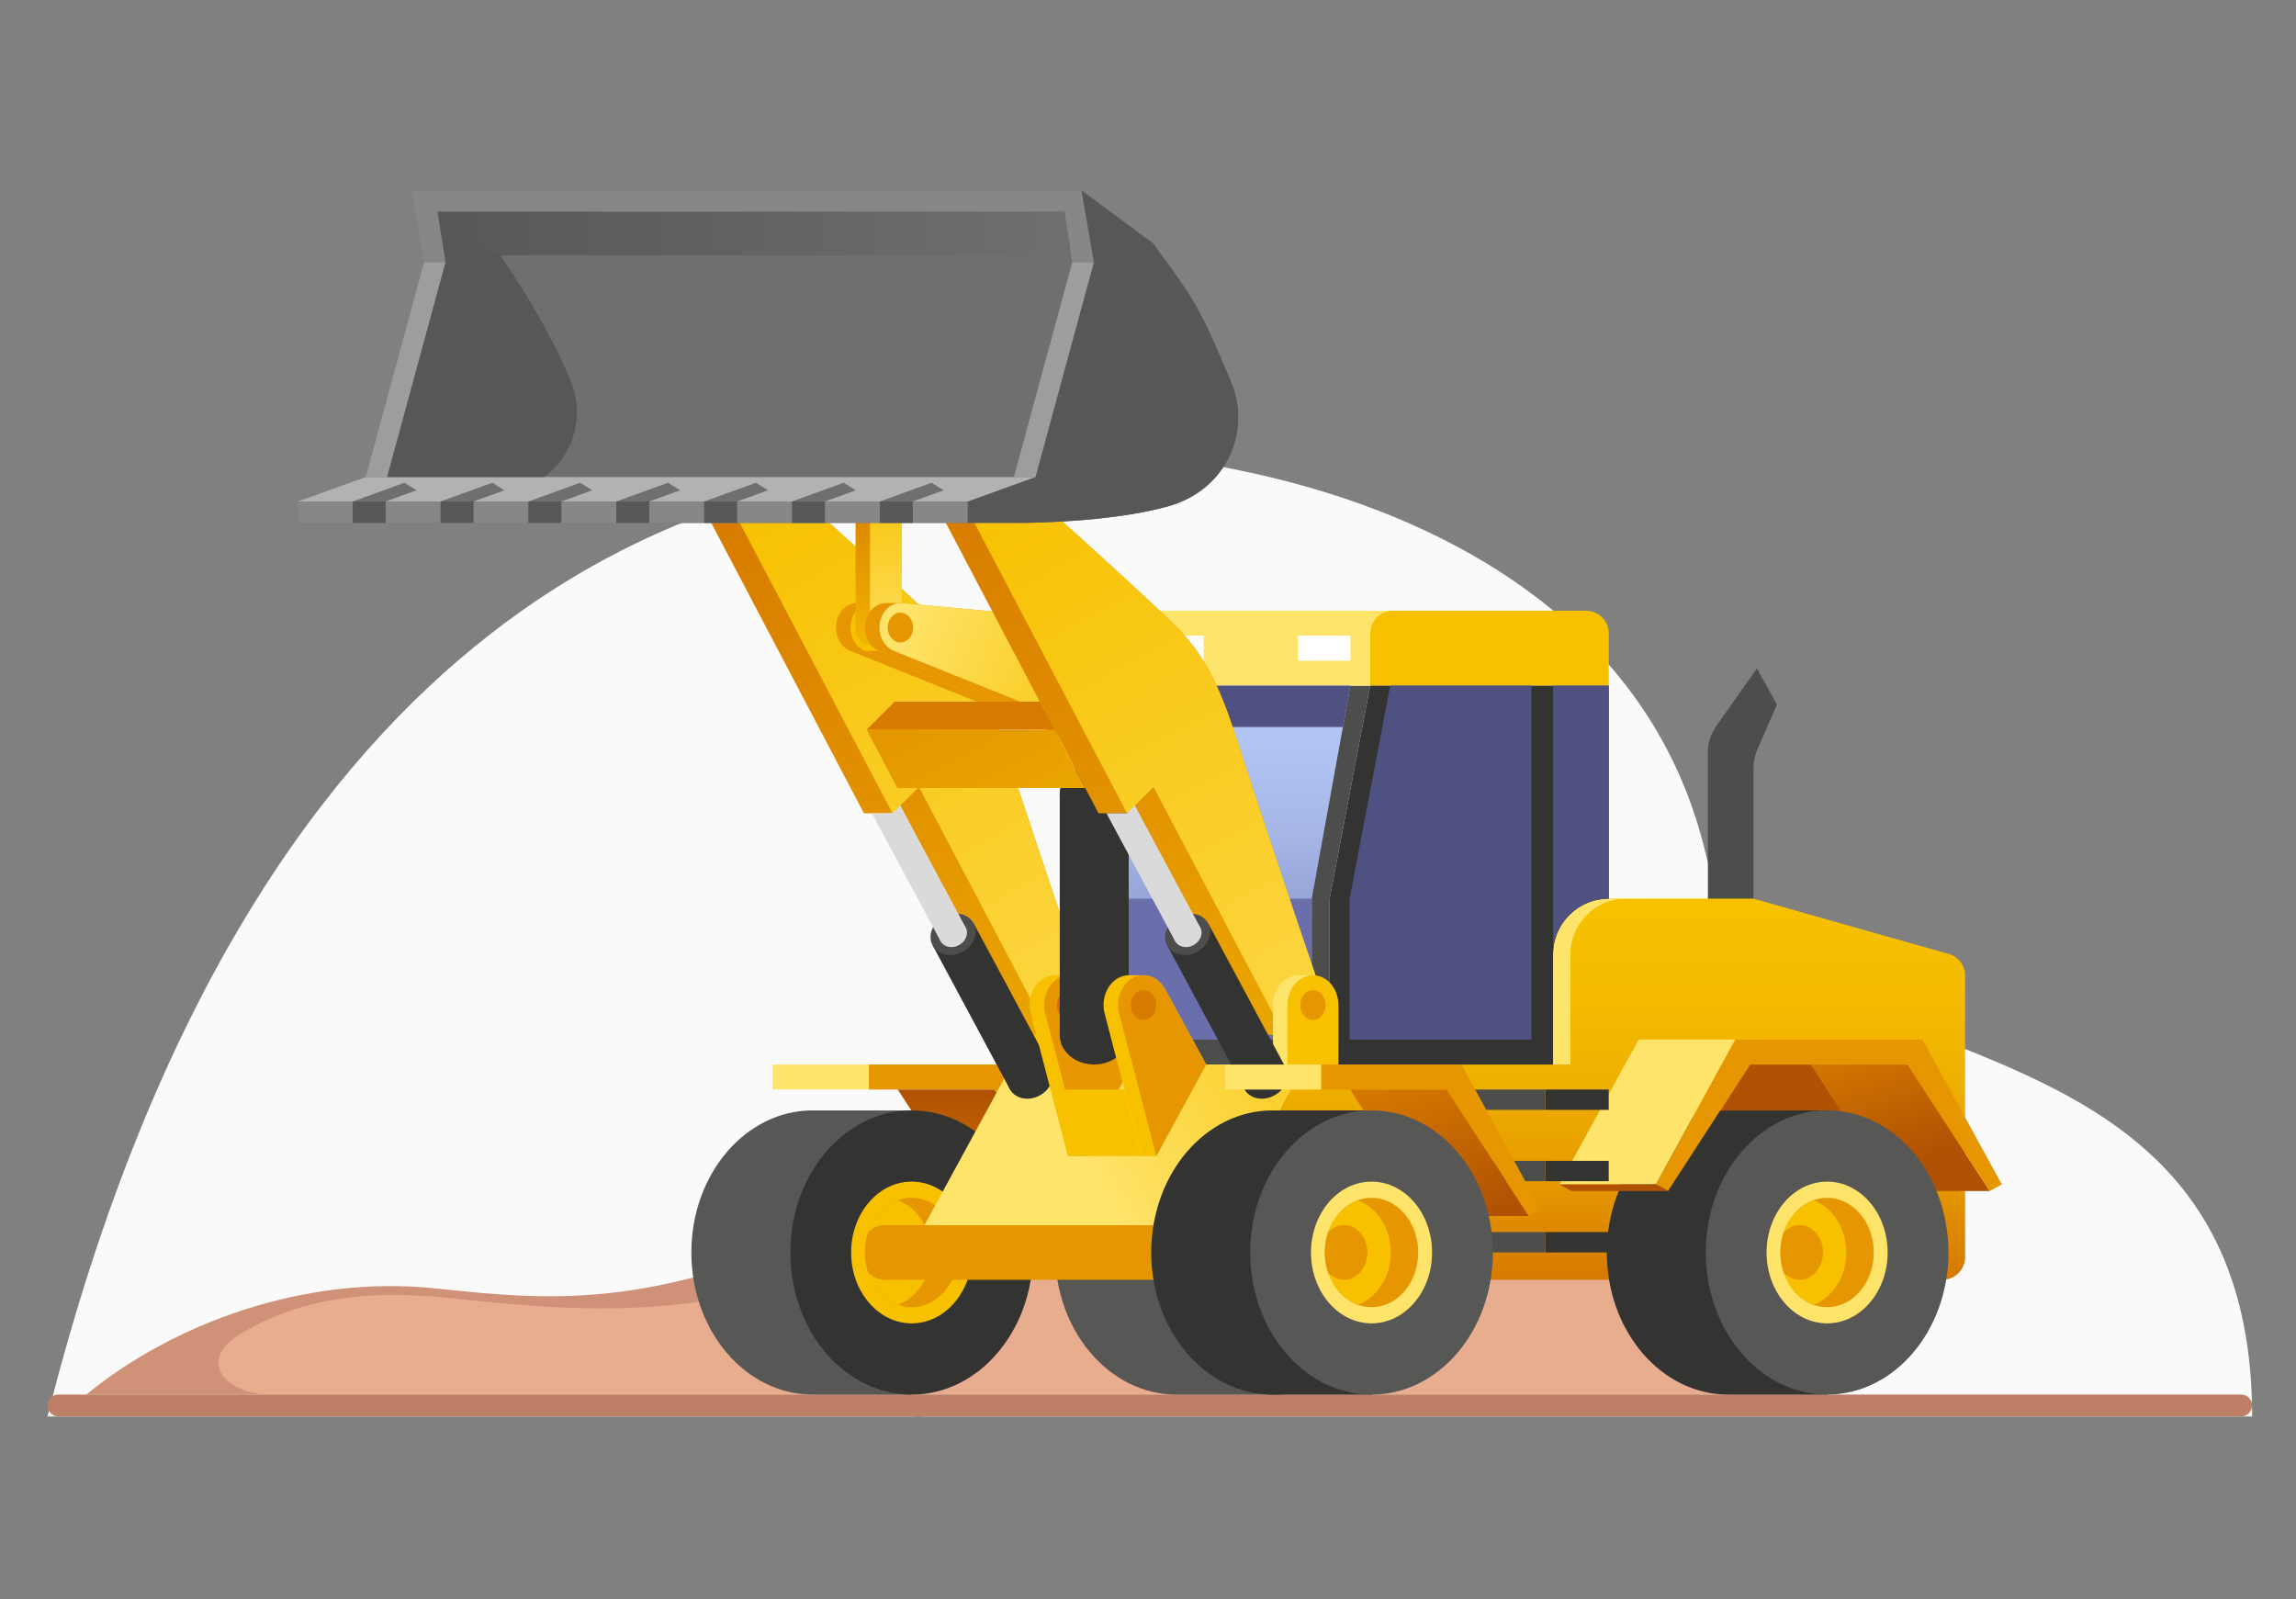 <svg width="201" height="140" viewBox="0 0 201 140" fill="none" xmlns="http://www.w3.org/2000/svg">
<rect x="0" y="0" width="201" height="140" fill="#808080" stroke="none"/>
<g clip-path="url(#clip0_14_630)">
<path d="M4.159 124C22.973 49.385 64.527 43.9 75.721 41.003C94.387 36.177 141.268 40.551 149.33 74.759C154.368 96.136 197.159 85.903 197.159 124H80.617C80.585 122.938 80.536 121.87 80.465 120.803C80.372 121.876 80.301 122.943 80.274 124H4.159Z" fill="#FAFAFA"/>
<path d="M76.189 105.923C98.385 95.308 144.64 100.575 159.537 122.077H7.558C15.124 115.874 26.677 111.566 38.137 112.791C49.02 113.951 57.893 114.67 76.189 105.923Z" fill="#CF9278"/>
<path d="M80.285 108.336C108.963 96.18 145.479 103.788 159.537 122.077H23.637C19.743 122.077 17.21 119.082 20.985 116.805C25.745 113.94 31.443 112.775 39.542 113.646C52.794 115.073 62.947 115.678 80.285 108.331V108.336Z" fill="#E8AC8E"/>
<path d="M196.2 122.077H5.118C4.588 122.077 4.159 122.507 4.159 123.036C4.159 123.565 4.588 123.995 5.118 123.995H196.2C196.73 123.995 197.159 123.565 197.159 123.036C197.159 122.507 196.73 122.077 196.2 122.077Z" fill="#BD8066"/>
<path d="M102.993 97.204C97.127 97.204 92.372 102.77 92.372 109.643C92.372 116.517 97.127 122.083 102.993 122.083H111.659V97.209H102.993V97.204Z" fill="#575756"/>
<path d="M111.654 122.083C117.52 122.083 122.275 116.513 122.275 109.643C122.275 102.773 117.52 97.204 111.654 97.204C105.788 97.204 101.032 102.773 101.032 109.643C101.032 116.513 105.788 122.083 111.654 122.083Z" fill="#333332"/>
<path d="M111.654 115.847C114.581 115.847 116.953 113.069 116.953 109.643C116.953 106.217 114.581 103.44 111.654 103.44C108.727 103.44 106.354 106.217 106.354 109.643C106.354 113.069 108.727 115.847 111.654 115.847Z" fill="#F7C100"/>
<path d="M111.654 114.431C113.91 114.431 115.739 112.287 115.739 109.643C115.739 106.999 113.91 104.856 111.654 104.856C109.398 104.856 107.569 106.999 107.569 109.643C107.569 112.287 109.398 114.431 111.654 114.431Z" fill="#E69600"/>
<path d="M113.337 109.643C113.337 111.795 112.122 113.614 110.45 114.218C108.783 113.619 107.563 111.795 107.563 109.643C107.563 107.492 108.778 105.673 110.45 105.074C112.117 105.678 113.337 107.492 113.337 109.643Z" fill="#F7C100"/>
<path d="M111.294 109.643C111.294 110.967 110.379 112.034 109.246 112.034C108.707 112.034 108.211 111.789 107.846 111.381C107.667 110.842 107.569 110.253 107.569 109.638C107.569 109.022 107.667 108.434 107.846 107.895C108.211 107.492 108.701 107.241 109.246 107.241C110.374 107.241 111.294 108.309 111.294 109.632V109.643Z" fill="#E69600"/>
<path d="M155.561 61.672L153.802 58.513L150.229 63.589C149.766 64.248 149.515 65.037 149.515 65.849V93.19H153.502V67.347C153.502 66.726 153.627 66.111 153.878 65.544L155.561 61.672Z" fill="#4D4D4C"/>
<path d="M170.393 83.452L153.502 78.67H116.398V93.19H114.17L106.512 107.252V112.034H170.044C171.145 112.034 172.033 111.141 172.033 110.046V85.412C172.033 84.448 171.341 83.621 170.388 83.452H170.393Z" fill="url(#paint0_linear_14_630)"/>
<path d="M95.297 105.874L88.352 93.19H76.064V95.379H87.055L94.234 106.452L95.297 105.874Z" fill="#E69600"/>
<path d="M94.234 106.452H85.775L78.596 95.379H87.055L94.234 106.452Z" fill="url(#paint1_linear_14_630)"/>
<path d="M76.058 93.19H67.648V95.379H76.058V93.19Z" fill="#FFE46B"/>
<path d="M71.145 97.204C65.279 97.204 60.524 102.77 60.524 109.643C60.524 116.517 65.279 122.083 71.145 122.083H79.811V97.209H71.145V97.204Z" fill="#575756"/>
<path d="M79.811 122.083C85.677 122.083 90.433 116.513 90.433 109.643C90.433 102.773 85.677 97.204 79.811 97.204C73.945 97.204 69.19 102.773 69.19 109.643C69.19 116.513 73.945 122.083 79.811 122.083Z" fill="#333332"/>
<path d="M79.811 115.847C82.738 115.847 85.111 113.069 85.111 109.643C85.111 106.217 82.738 103.44 79.811 103.44C76.884 103.44 74.511 106.217 74.511 109.643C74.511 113.069 76.884 115.847 79.811 115.847Z" fill="#F7C100"/>
<path d="M79.811 114.431C82.067 114.431 83.896 112.287 83.896 109.643C83.896 106.999 82.067 104.856 79.811 104.856C77.555 104.856 75.726 106.999 75.726 109.643C75.726 112.287 77.555 114.431 79.811 114.431Z" fill="#E69600"/>
<path d="M81.494 109.643C81.494 111.795 80.279 113.614 78.607 114.218C76.941 113.619 75.721 111.795 75.721 109.643C75.721 107.492 76.935 105.673 78.607 105.074C80.274 105.678 81.494 107.492 81.494 109.643Z" fill="#F7C100"/>
<path d="M79.446 109.643C79.446 110.967 78.531 112.034 77.398 112.034C76.859 112.034 76.363 111.789 75.998 111.381C75.819 110.842 75.721 110.253 75.721 109.638C75.721 109.022 75.819 108.434 75.998 107.895C76.363 107.492 76.853 107.241 77.398 107.241C78.526 107.241 79.446 108.309 79.446 109.632V109.643Z" fill="#E69600"/>
<path d="M174.184 104.262H165.731L158.552 93.19H167.005L174.184 104.262Z" fill="url(#paint2_linear_14_630)"/>
<path d="M165.73 104.262H146.024L153.203 93.19H158.551L165.73 104.262Z" fill="#B05103"/>
<path d="M151.291 97.204C145.424 97.204 140.669 102.77 140.669 109.643C140.669 116.517 145.424 122.083 151.291 122.083H159.957V97.209H151.291V97.204Z" fill="#333332"/>
<path d="M159.951 122.083C165.817 122.083 170.573 116.513 170.573 109.643C170.573 102.773 165.817 97.204 159.951 97.204C154.085 97.204 149.33 102.773 149.33 109.643C149.33 116.513 154.085 122.083 159.951 122.083Z" fill="#575756"/>
<path d="M159.951 115.847C162.878 115.847 165.251 113.069 165.251 109.643C165.251 106.217 162.878 103.44 159.951 103.44C157.024 103.44 154.652 106.217 154.652 109.643C154.652 113.069 157.024 115.847 159.951 115.847Z" fill="#FFE46B"/>
<path d="M159.951 114.431C162.208 114.431 164.036 112.287 164.036 109.643C164.036 106.999 162.208 104.856 159.951 104.856C157.695 104.856 155.866 106.999 155.866 109.643C155.866 112.287 157.695 114.431 159.951 114.431Z" fill="#E69600"/>
<path d="M161.634 109.643C161.634 111.795 160.42 113.614 158.748 114.218C157.081 113.619 155.861 111.795 155.861 109.643C155.861 107.492 157.075 105.673 158.748 105.074C160.414 105.678 161.634 107.492 161.634 109.643Z" fill="#F7C100"/>
<path d="M159.592 109.643C159.592 110.967 158.677 112.034 157.544 112.034C157.005 112.034 156.509 111.789 156.144 111.381C155.964 110.842 155.866 110.253 155.866 109.638C155.866 109.022 155.964 108.434 156.144 107.895C156.509 107.492 157.005 107.241 157.544 107.241C158.671 107.241 159.592 108.309 159.592 109.632V109.643Z" fill="#E69600"/>
<path d="M175.246 103.685L168.301 91H151.906L144.961 103.685L146.024 104.262L153.203 93.19H167.005L174.184 104.262L175.246 103.685Z" fill="#E69600"/>
<path d="M151.906 91H143.453L136.508 103.685H144.961L151.906 91Z" fill="#FFE46B"/>
<path d="M146.024 104.262H137.57L136.508 103.685H144.961L146.024 104.262Z" fill="#B05103"/>
<path d="M140.833 95.379H135.282V97.16H140.833V95.379Z" fill="#333332"/>
<path d="M135.282 95.379H128.773V97.16H135.282V95.379Z" fill="#4D4D4C"/>
<path d="M140.833 101.621H135.282V103.402H140.833V101.621Z" fill="#333332"/>
<path d="M135.282 101.621H128.773V103.402H135.282V101.621Z" fill="#4D4D4C"/>
<path d="M140.833 107.857H135.282V109.638H140.833V107.857Z" fill="#333332"/>
<path d="M135.282 107.857H128.773V109.638H135.282V107.857Z" fill="#4D4D4C"/>
<path d="M142.358 78.67H140.838C138.147 78.67 135.963 80.854 135.963 83.544V93.184H137.483V83.544C137.483 80.854 139.667 78.67 142.358 78.67Z" fill="#FFE46B"/>
<path d="M99.207 60.027H119.949L116.398 78.67V93.19H95.662V78.67L99.207 60.027Z" fill="#4D4D4C"/>
<path d="M101.201 53.459H121.948V60.027H99.213V55.447C99.213 54.346 100.106 53.459 101.201 53.459Z" fill="#FFE46B"/>
<path d="M140.838 60.027H119.955V55.452C119.955 54.352 120.848 53.459 121.948 53.459H138.845C139.945 53.459 140.838 54.352 140.838 55.452V60.027Z" fill="#F7C100"/>
<path d="M100.782 60.027H118.217L114.835 78.67V91H97.23V78.67L100.782 60.027Z" fill="url(#paint3_linear_14_630)"/>
<path d="M117.564 63.643H100.09L100.782 60.027H118.217L117.564 63.643Z" fill="#4F5180"/>
<path d="M118.223 55.648H113.631V57.837H118.223V55.648Z" fill="white"/>
<path d="M114.835 78.67H97.23V91H114.835V78.67Z" fill="#6A6EAB"/>
<path d="M105.373 55.648H100.782V57.837H105.373V55.648Z" fill="white"/>
<path d="M135.958 93.184V83.544C135.958 80.854 138.142 78.67 140.833 78.67V60.027H119.949L116.398 78.67V93.19H135.958V93.184Z" fill="#333332"/>
<path d="M134.068 60.027H121.703L118.152 78.67V91H134.068V60.027Z" fill="#4F5180"/>
<path d="M140.833 78.67V60.027H135.958V83.544C135.958 80.854 138.142 78.67 140.833 78.67Z" fill="#4F5180"/>
<path d="M89.354 89.285C89.971 89.285 90.471 88.702 90.471 87.983C90.471 87.264 89.971 86.681 89.354 86.681C88.737 86.681 88.237 87.264 88.237 87.983C88.237 88.702 88.737 89.285 89.354 89.285Z" fill="#E88D00"/>
<path d="M90.629 85.848V85.374H89.354C88.123 85.374 87.126 86.54 87.126 87.983V93.184H90.634V85.848H90.629Z" fill="#FFE46B"/>
<path d="M90.629 85.374C89.398 85.374 88.401 86.54 88.401 87.983V93.184H92.856V87.983C92.856 86.54 91.86 85.374 90.629 85.374Z" fill="#F7C100"/>
<path d="M90.629 89.285C91.245 89.285 91.745 88.702 91.745 87.983C91.745 87.264 91.245 86.681 90.629 86.681C90.012 86.681 89.512 87.264 89.512 87.983C89.512 88.702 90.012 89.285 90.629 89.285Z" fill="#E88D00"/>
<path d="M134.885 105.874L127.94 93.19H115.652V95.379H126.644L133.823 106.452L134.885 105.874Z" fill="#E69600"/>
<path d="M133.823 106.452H125.369L118.19 95.379H126.644L133.823 106.452Z" fill="url(#paint4_linear_14_630)"/>
<path d="M90.629 89.29C91.245 89.29 91.745 88.705 91.745 87.983C91.745 87.261 91.245 86.676 90.629 86.676C90.012 86.676 89.512 87.261 89.512 87.983C89.512 88.705 90.012 89.29 90.629 89.29Z" fill="#E88D00"/>
<path d="M64.614 43.16C64.614 43.878 64.113 44.461 63.498 44.461C62.882 44.461 62.381 43.878 62.381 43.16C62.381 42.441 62.882 41.852 63.498 41.852C64.113 41.852 64.614 42.435 64.614 43.16Z" fill="#E88D00"/>
<path d="M95.128 86.829C95.128 86.829 91.478 76.192 88.287 66.394C86.778 61.753 85.639 57.903 82.132 54.542C76.864 49.499 67.403 41.133 67.403 41.133C67.022 40.769 66.532 40.551 66.003 40.551H63.503C62.272 40.551 61.275 41.716 61.275 43.16C61.275 43.715 61.428 44.232 61.678 44.657L75.633 71.197H78.133L78.809 70.522L88.771 89.415C89.169 90.118 89.855 90.587 90.629 90.587H93.129C94.36 90.587 95.357 89.421 95.357 87.978C95.357 87.564 95.269 87.172 95.128 86.829Z" fill="url(#paint5_linear_14_630)"/>
<path d="M95.128 86.829C95.128 86.829 91.478 76.192 88.287 66.394C86.778 61.753 85.639 57.903 82.132 54.542C76.864 49.499 67.403 41.133 67.403 41.133C67.022 40.769 66.532 40.551 66.003 40.551C64.772 40.551 63.775 41.716 63.775 43.16C63.775 43.715 63.928 44.232 64.178 44.657L78.133 71.197L80.448 68.894L91.271 89.421C91.669 90.124 92.355 90.592 93.129 90.592C94.36 90.592 95.356 89.426 95.356 87.983C95.356 87.569 95.269 87.177 95.128 86.834V86.829Z" fill="url(#paint6_linear_14_630)"/>
<path d="M93.129 89.29C93.746 89.29 94.245 88.705 94.245 87.983C94.245 87.261 93.746 86.676 93.129 86.676C92.512 86.676 92.012 87.261 92.012 87.983C92.012 88.705 92.512 89.29 93.129 89.29Z" fill="#E88D00"/>
<path d="M67.114 43.16C67.114 43.878 66.613 44.461 65.998 44.461C65.382 44.461 64.881 43.878 64.881 43.16C64.881 42.441 65.382 41.852 65.998 41.852C66.613 41.852 67.114 42.435 67.114 43.16Z" fill="#E88D00"/>
<path d="M117.662 107.252H77.404V112.034H117.662V107.252Z" fill="#E69600"/>
<path d="M106.517 107.252H80.928L88.586 93.19H114.17L106.517 107.252Z" fill="url(#paint7_linear_14_630)"/>
<path d="M91.01 95.902C90.019 96.436 88.847 96.18 88.39 95.33C87.932 94.481 88.368 93.364 89.365 92.836C90.356 92.302 91.527 92.558 91.985 93.408C92.437 94.252 92.007 95.374 91.01 95.902Z" fill="#333332"/>
<path d="M91.989 93.405L85.239 80.832L81.649 82.759L88.399 95.332L91.989 93.405Z" fill="#333332"/>
<path d="M84.261 83.326C83.27 83.86 82.099 83.604 81.641 82.755C81.189 81.91 81.62 80.788 82.616 80.26C83.608 79.726 84.779 79.982 85.236 80.832C85.688 81.676 85.258 82.798 84.261 83.326Z" fill="#4D4D4C"/>
<path d="M83.945 82.738C83.335 83.065 82.616 82.907 82.338 82.39C82.061 81.872 82.328 81.181 82.938 80.854C83.548 80.527 84.267 80.685 84.544 81.202C84.822 81.72 84.555 82.411 83.945 82.738Z" fill="#DADADA"/>
<path d="M82.338 82.384L76.331 71.197H78.133L78.809 70.522L84.544 81.202L82.338 82.384Z" fill="#DADADA"/>
<path d="M111.403 97.204C105.537 97.204 100.782 102.77 100.782 109.643C100.782 116.517 105.537 122.083 111.403 122.083H120.069V97.209H111.403V97.204Z" fill="#333332"/>
<path d="M120.069 122.083C125.935 122.083 130.691 116.513 130.691 109.643C130.691 102.773 125.935 97.204 120.069 97.204C114.203 97.204 109.448 102.773 109.448 109.643C109.448 116.513 114.203 122.083 120.069 122.083Z" fill="#575756"/>
<path d="M120.069 115.847C122.996 115.847 125.369 113.069 125.369 109.643C125.369 106.217 122.996 103.44 120.069 103.44C117.142 103.44 114.769 106.217 114.769 109.643C114.769 113.069 117.142 115.847 120.069 115.847Z" fill="#FFE46B"/>
<path d="M120.069 114.431C122.325 114.431 124.154 112.287 124.154 109.643C124.154 106.999 122.325 104.856 120.069 104.856C117.813 104.856 115.984 106.999 115.984 109.643C115.984 112.287 117.813 114.431 120.069 114.431Z" fill="#E69600"/>
<path d="M121.752 109.643C121.752 111.795 120.538 113.614 118.865 114.218C117.199 113.619 115.979 111.795 115.979 109.643C115.979 107.492 117.193 105.673 118.865 105.074C120.532 105.678 121.752 107.492 121.752 109.643Z" fill="#F7C100"/>
<path d="M119.704 109.643C119.704 110.967 118.789 112.034 117.656 112.034C117.117 112.034 116.621 111.789 116.256 111.381C116.077 110.842 115.979 110.253 115.979 109.638C115.979 109.022 116.077 108.434 116.256 107.895C116.621 107.492 117.111 107.241 117.656 107.241C118.784 107.241 119.704 108.309 119.704 109.632V109.643Z" fill="#E69600"/>
<path d="M92.366 89.29C92.983 89.29 93.483 88.705 93.483 87.983C93.483 87.261 92.983 86.676 92.366 86.676C91.749 86.676 91.25 87.261 91.25 87.983C91.25 88.705 91.749 89.29 92.366 89.29Z" fill="#D76A01"/>
<path d="M95.466 86.486C95.062 85.816 94.398 85.375 93.641 85.375H92.366C91.135 85.375 90.138 86.54 90.138 87.983C90.138 88.218 90.166 88.446 90.215 88.659L90.242 88.757L93.483 101.213H94.757L99.126 93.19L95.471 86.486H95.466Z" fill="#F7C100"/>
<path d="M94.752 101.207L99.12 93.184L95.466 86.48C95.062 85.81 94.398 85.369 93.641 85.369C92.41 85.369 91.413 86.534 91.413 87.978C91.413 88.212 91.44 88.441 91.489 88.653L91.516 88.751L94.757 101.207H94.752Z" fill="#E69600"/>
<path d="M94.752 87.983C94.752 88.702 94.251 89.29 93.635 89.29C93.02 89.29 92.519 88.707 92.519 87.983C92.519 87.259 93.02 86.676 93.635 86.676C94.251 86.676 94.752 87.259 94.752 87.983Z" fill="#D76A01"/>
<path d="M95.787 71.05C96.81 71.05 97.639 70.341 97.639 69.466C97.639 68.59 96.81 67.881 95.787 67.881C94.764 67.881 93.935 68.59 93.935 69.466C93.935 70.341 94.764 71.05 95.787 71.05Z" fill="#DADADA"/>
<path d="M97.644 69.471V56.487H93.935V69.471H97.644Z" fill="#DADADA"/>
<path d="M95.787 58.072C96.81 58.072 97.639 57.362 97.639 56.487C97.639 55.611 96.81 54.902 95.787 54.902C94.764 54.902 93.935 55.611 93.935 56.487C93.935 57.362 94.764 58.072 95.787 58.072Z" fill="#DADADA"/>
<path d="M95.787 93.184C97.454 93.184 98.805 92.03 98.805 90.608C98.805 89.187 97.454 88.032 95.787 88.032C94.12 88.032 92.769 89.187 92.769 90.608C92.769 92.03 94.12 93.184 95.787 93.184Z" fill="#333332"/>
<path d="M98.81 90.608V69.471H92.775V90.608H98.81Z" fill="#333332"/>
<path d="M95.787 72.042C97.453 72.042 98.805 70.888 98.805 69.466C98.805 68.043 97.453 66.889 95.787 66.889C94.12 66.889 92.769 68.043 92.769 69.466C92.769 70.888 94.12 72.042 95.787 72.042Z" fill="#333332"/>
<path d="M99.948 87.983C99.948 88.702 99.447 89.29 98.832 89.29C98.216 89.29 97.715 88.707 97.715 87.983C97.715 87.259 98.216 86.676 98.832 86.676C99.447 86.676 99.948 87.259 99.948 87.983Z" fill="#D76A01"/>
<path d="M101.936 86.486C101.533 85.816 100.869 85.375 100.112 85.375H98.837C97.606 85.375 96.609 86.54 96.609 87.983C96.609 88.218 96.637 88.446 96.686 88.659L96.713 88.757L99.954 101.213H101.228L105.597 93.19L101.942 86.486H101.936Z" fill="#F7C100"/>
<path d="M101.223 101.207L105.591 93.184L101.936 86.48C101.533 85.81 100.869 85.369 100.112 85.369C98.881 85.369 97.884 86.534 97.884 87.978C97.884 88.212 97.911 88.441 97.96 88.653L97.987 88.751L101.228 101.207H101.223Z" fill="#E69600"/>
<path d="M101.223 87.983C101.223 88.702 100.722 89.29 100.106 89.29C99.491 89.29 98.99 88.707 98.99 87.983C98.99 87.259 99.491 86.676 100.106 86.676C100.722 86.676 101.223 87.259 101.223 87.983Z" fill="#D77A00"/>
<path d="M99.948 101.207H94.752L93.232 95.379H98.429L99.948 101.207Z" fill="#F7C100"/>
<path d="M97.977 62.178C97.977 62.897 97.475 63.485 96.86 63.485C96.244 63.485 95.743 62.903 95.743 62.178C95.743 61.454 96.244 60.871 96.86 60.871C97.475 60.871 97.977 61.454 97.977 62.178Z" fill="#D76A01"/>
<path d="M79.942 54.934C79.942 55.653 79.441 56.242 78.825 56.242C78.21 56.242 77.709 55.659 77.709 54.934C77.709 54.21 78.21 53.633 78.825 53.633C79.441 53.633 79.942 54.216 79.942 54.934Z" fill="#D76A01"/>
<path d="M93.058 63.485C93.675 63.485 94.175 62.9 94.175 62.178C94.175 61.456 93.675 60.871 93.058 60.871C92.441 60.871 91.941 61.456 91.941 62.178C91.941 62.9 92.441 63.485 93.058 63.485Z" fill="#D76A01"/>
<path d="M76.129 54.934C76.129 55.653 75.628 56.242 75.012 56.242C74.397 56.242 73.896 55.659 73.896 54.934C73.896 54.21 74.397 53.633 75.012 53.633C75.628 53.633 76.129 54.216 76.129 54.934Z" fill="#D76A01"/>
<path d="M95.16 60.261L89.801 55.637C88.444 54.466 86.756 53.747 84.975 53.584L76.483 52.8C76.418 52.794 76.352 52.789 76.287 52.789H75.018C74.005 52.789 73.182 53.753 73.182 54.94C73.182 55.898 73.722 56.71 74.462 56.988L92.497 64.226C92.671 64.291 92.862 64.329 93.058 64.329H94.327C95.34 64.329 96.163 63.365 96.163 62.178C96.163 61.345 95.754 60.62 95.16 60.267V60.261Z" fill="#E69600"/>
<path d="M95.16 60.261L89.801 55.637C88.444 54.466 86.756 53.747 84.975 53.584L76.483 52.8C76.418 52.794 76.352 52.789 76.287 52.789C75.274 52.789 74.451 53.753 74.451 54.94C74.451 55.898 74.991 56.71 75.731 56.988L93.766 64.226C93.94 64.291 94.131 64.329 94.327 64.329C95.34 64.329 96.163 63.365 96.163 62.178C96.163 61.345 95.754 60.62 95.16 60.267V60.261Z" fill="#F7C100"/>
<path d="M95.438 62.178C95.438 62.897 94.937 63.485 94.322 63.485C93.706 63.485 93.205 62.903 93.205 62.178C93.205 61.454 93.706 60.871 94.322 60.871C94.937 60.871 95.438 61.454 95.438 62.178Z" fill="#D76A01"/>
<path d="M77.404 54.934C77.404 55.653 76.903 56.242 76.287 56.242C75.671 56.242 75.17 55.659 75.17 54.934C75.17 54.21 75.671 53.633 76.287 53.633C76.903 53.633 77.404 54.216 77.404 54.934Z" fill="#D76A01"/>
<path d="M95.035 64.226L93.766 64.221L75.731 56.982H77.001L95.035 64.226Z" fill="#E69600"/>
<path d="M92.317 63.872H75.868L78.553 68.981H95.002L92.317 63.872Z" fill="url(#paint8_linear_14_630)"/>
<path d="M77.404 54.934C77.404 55.653 76.903 56.242 76.287 56.242C75.671 56.242 75.17 55.659 75.17 54.934C75.17 54.21 75.671 53.633 76.287 53.633C76.903 53.633 77.404 54.216 77.404 54.934Z" fill="#D76A01"/>
<path d="M77.681 43.661H74.898V54.934C74.898 55.833 75.519 56.563 76.292 56.563H77.561C78.33 56.563 78.956 55.833 78.956 54.934V43.661H77.687H77.681Z" fill="url(#paint9_linear_14_630)"/>
<path d="M76.162 43.661V54.934C76.162 55.833 76.783 56.563 77.556 56.563C78.329 56.563 78.951 55.833 78.951 54.934V43.661H76.167H76.162Z" fill="url(#paint10_linear_14_630)"/>
<path d="M78.673 54.934C78.673 55.653 78.172 56.242 77.556 56.242C76.941 56.242 76.439 55.659 76.439 54.934C76.439 54.21 76.941 53.633 77.556 53.633C78.172 53.633 78.673 54.216 78.673 54.934Z" fill="#D76A01"/>
<path d="M96.707 62.178C96.707 62.897 96.206 63.485 95.591 63.485C94.975 63.485 94.474 62.903 94.474 62.178C94.474 61.454 94.975 60.871 95.591 60.871C96.206 60.871 96.707 61.454 96.707 62.178Z" fill="#D76A01"/>
<path d="M78.673 54.934C78.673 55.653 78.172 56.242 77.556 56.242C76.941 56.242 76.439 55.659 76.439 54.934C76.439 54.21 76.941 53.633 77.556 53.633C78.172 53.633 78.673 54.216 78.673 54.934Z" fill="#D76A01"/>
<path d="M97.699 60.261L92.339 55.637C90.983 54.466 89.294 53.747 87.513 53.584L79.021 52.8C78.956 52.794 78.891 52.789 78.825 52.789H77.556C76.543 52.789 75.721 53.753 75.721 54.94C75.721 55.898 76.26 56.71 77.001 56.988L95.035 64.226C95.21 64.291 95.4 64.329 95.596 64.329H96.865C97.879 64.329 98.701 63.365 98.701 62.178C98.701 61.345 98.292 60.62 97.699 60.267V60.261Z" fill="#E69600"/>
<path d="M97.699 60.261L92.339 55.637C90.983 54.466 89.294 53.747 87.513 53.584L79.021 52.8C78.956 52.794 78.891 52.789 78.825 52.789C77.812 52.789 76.99 53.753 76.99 54.94C76.99 55.898 77.529 56.71 78.27 56.988L96.304 64.226C96.479 64.291 96.669 64.329 96.865 64.329C97.879 64.329 98.701 63.365 98.701 62.178C98.701 61.345 98.292 60.62 97.699 60.267V60.261Z" fill="url(#paint11_linear_14_630)"/>
<path d="M97.977 62.178C97.977 62.897 97.475 63.485 96.86 63.485C96.244 63.485 95.743 62.903 95.743 62.178C95.743 61.454 96.244 60.871 96.86 60.871C97.475 60.871 97.977 61.454 97.977 62.178Z" fill="#D76A01"/>
<path d="M79.942 54.934C79.942 55.653 79.441 56.242 78.825 56.242C78.21 56.242 77.709 55.659 77.709 54.934C77.709 54.21 78.21 53.633 78.825 53.633C79.441 53.633 79.942 54.216 79.942 54.934Z" fill="#E69600"/>
<path d="M112.28 87.983C112.28 88.702 111.779 89.29 111.163 89.29C110.548 89.29 110.047 88.707 110.047 87.983C110.047 87.259 110.548 86.676 111.163 86.676C111.779 86.676 112.28 87.259 112.28 87.983Z" fill="#E88D00"/>
<path d="M85.149 43.16C85.149 43.878 84.648 44.461 84.032 44.461C83.417 44.461 82.916 43.878 82.916 43.16C82.916 42.441 83.417 41.852 84.032 41.852C84.648 41.852 85.149 42.435 85.149 43.16Z" fill="#E88D00"/>
<path d="M115.663 86.829C115.663 86.829 112.013 76.192 108.821 66.394C107.313 61.753 106.174 57.903 102.666 54.542C97.399 49.499 87.938 41.133 87.938 41.133C87.557 40.769 87.066 40.551 86.538 40.551H84.038C82.807 40.551 81.81 41.716 81.81 43.16C81.81 43.715 81.963 44.232 82.213 44.657L96.168 71.197H98.668L99.344 70.522L109.306 89.415C109.704 90.118 110.39 90.587 111.163 90.587H113.664C114.895 90.587 115.891 89.421 115.891 87.978C115.891 87.564 115.804 87.172 115.663 86.829Z" fill="url(#paint12_linear_14_630)"/>
<path d="M115.663 86.829C115.663 86.829 112.013 76.192 108.821 66.394C107.312 61.753 106.174 57.903 102.666 54.542C97.399 49.499 87.938 41.133 87.938 41.133C87.557 40.769 87.066 40.551 86.538 40.551C85.307 40.551 84.31 41.716 84.31 43.16C84.31 43.715 84.463 44.232 84.713 44.657L98.668 71.197L100.983 68.894L111.806 89.421C112.204 90.124 112.89 90.592 113.664 90.592C114.895 90.592 115.891 89.426 115.891 87.983C115.891 87.569 115.804 87.177 115.663 86.834V86.829Z" fill="url(#paint13_linear_14_630)"/>
<path d="M114.78 87.983C114.78 88.702 114.279 89.29 113.664 89.29C113.048 89.29 112.547 88.707 112.547 87.983C112.547 87.259 113.048 86.676 113.664 86.676C114.279 86.676 114.78 87.259 114.78 87.983Z" fill="#E88D00"/>
<path d="M87.649 43.16C87.649 43.878 87.148 44.461 86.533 44.461C85.917 44.461 85.416 43.878 85.416 43.16C85.416 42.441 85.917 41.852 86.533 41.852C87.148 41.852 87.649 42.435 87.649 43.16Z" fill="#E88D00"/>
<path d="M114.78 87.983C114.78 88.702 114.279 89.29 113.664 89.29C113.048 89.29 112.547 88.707 112.547 87.983C112.547 87.259 113.048 86.676 113.664 86.676C114.279 86.676 114.78 87.259 114.78 87.983Z" fill="#E88D00"/>
<path d="M114.944 85.848V85.374H113.669C112.438 85.374 111.441 86.54 111.441 87.983V93.184H114.949V85.848H114.944Z" fill="#FFE46B"/>
<path d="M114.944 85.374C113.713 85.374 112.716 86.54 112.716 87.983V93.19H117.171V87.983C117.171 86.54 116.175 85.374 114.944 85.374Z" fill="#F7C100"/>
<path d="M116.055 87.983C116.055 88.702 115.554 89.29 114.938 89.29C114.323 89.29 113.822 88.707 113.822 87.983C113.822 87.259 114.323 86.676 114.938 86.676C115.554 86.676 116.055 87.259 116.055 87.983Z" fill="#E69600"/>
<path d="M111.545 95.902C110.553 96.436 109.382 96.18 108.925 95.33C108.473 94.486 108.903 93.364 109.9 92.836C110.891 92.302 112.062 92.558 112.52 93.408C112.972 94.252 112.542 95.374 111.545 95.902Z" fill="#333332"/>
<path d="M112.525 93.408L105.775 80.836L102.185 82.763L108.935 95.335L112.525 93.408Z" fill="#333332"/>
<path d="M104.796 83.326C103.805 83.86 102.634 83.604 102.176 82.755C101.724 81.91 102.154 80.788 103.151 80.26C104.142 79.726 105.313 79.982 105.771 80.832C106.223 81.676 105.793 82.798 104.796 83.326Z" fill="#4D4D4C"/>
<path d="M104.48 82.738C103.87 83.065 103.151 82.907 102.873 82.39C102.595 81.872 102.862 81.181 103.472 80.854C104.083 80.527 104.801 80.685 105.079 81.202C105.357 81.72 105.09 82.411 104.48 82.738Z" fill="#DADADA"/>
<path d="M102.873 82.384L96.865 71.197H98.668L99.344 70.522L105.079 81.202L102.873 82.384Z" fill="#DADADA"/>
<path d="M115.652 93.19H107.242V95.379H115.652V93.19Z" fill="#FFE46B"/>
<path d="M91.032 61.427H78.319L75.868 63.872H92.317L91.032 61.427Z" fill="#D77A00"/>
<path d="M107.721 33.296C104.894 26.701 104.851 26.679 100.94 21.303L94.665 16.668H36.029L37.118 22.959L32.009 41.76L26.072 43.9V45.774H89.507C89.507 45.774 97.138 45.774 102.285 44.32C107.362 42.887 109.638 37.773 107.721 33.301V33.296Z" fill="#706F6F"/>
<path d="M84.713 45.768H89.512C89.512 45.768 97.143 45.768 102.29 44.314C107.367 42.882 109.644 37.768 107.726 33.296C104.9 26.701 104.856 26.679 100.945 21.303L94.665 16.668L95.76 22.959L90.645 41.76L84.708 43.9V45.774L84.713 45.768Z" fill="#575756"/>
<path d="M84.713 43.9H26.072L32.009 41.76H90.645L84.713 43.9Z" fill="#B2B2B2"/>
<path d="M84.708 43.9H26.072V45.774H84.708V43.9Z" fill="#878787"/>
<path d="M93.87 22.959H95.76L94.665 16.668H36.029L37.118 22.959H39.008L38.306 18.542H93.189L93.87 22.959Z" fill="#878787"/>
<path d="M90.645 41.76L95.76 22.959H93.87L88.76 41.76H90.645Z" fill="#9D9D9C"/>
<path d="M33.894 41.76L39.008 22.959H37.118L32.009 41.76H33.894Z" fill="#9D9D9C"/>
<path d="M33.894 41.76H47.658C50.289 39.761 51.231 36.281 49.891 33.154C47.38 27.294 43.78 22.36 43.78 22.36L38.306 18.542L39.008 22.959L33.894 41.76Z" fill="#575756"/>
<path d="M93.777 22.354H43.78L38.306 18.542H93.189L93.777 22.354Z" fill="url(#paint14_linear_14_630)"/>
<path d="M33.763 43.9H30.876V45.774H33.763V43.9Z" fill="#575756"/>
<path d="M36.47 42.92L35.408 42.261L30.876 43.9H33.763L36.47 42.92Z" fill="#706F6F"/>
<path d="M41.454 43.9H38.567V45.774H41.454V43.9Z" fill="#575756"/>
<path d="M44.161 42.92L43.099 42.261L38.567 43.9H41.454L44.161 42.92Z" fill="#706F6F"/>
<path d="M49.145 43.9H46.258V45.774H49.145V43.9Z" fill="#575756"/>
<path d="M51.852 42.92L50.79 42.261L46.258 43.9H49.145L51.852 42.92Z" fill="#706F6F"/>
<path d="M56.836 43.9H53.949V45.774H56.836V43.9Z" fill="#575756"/>
<path d="M59.538 42.92L58.481 42.261L53.949 43.9H56.836L59.538 42.92Z" fill="#706F6F"/>
<path d="M64.527 43.9H61.64V45.774H64.527V43.9Z" fill="#575756"/>
<path d="M67.229 42.92L66.172 42.261L61.64 43.9H64.527L67.229 42.92Z" fill="#706F6F"/>
<path d="M72.218 43.9H69.331V45.774H72.218V43.9Z" fill="#575756"/>
<path d="M74.92 42.92L73.863 42.261L69.331 43.9H72.218L74.92 42.92Z" fill="#706F6F"/>
<path d="M79.909 43.9H77.022V45.774H79.909V43.9Z" fill="#575756"/>
<path d="M82.611 42.92L81.554 42.261L77.022 43.9H79.909L82.611 42.92Z" fill="#706F6F"/>
</g>
<defs>
<linearGradient id="paint0_linear_14_630" x1="139.275" y1="112.034" x2="139.275" y2="78.67" gradientUnits="userSpaceOnUse">
<stop stop-color="#D77A00"/>
<stop offset="0.04" stop-color="#D97E00"/>
<stop offset="0.28" stop-color="#E69B00"/>
<stop offset="0.52" stop-color="#EFB000"/>
<stop offset="0.76" stop-color="#F5BC00"/>
<stop offset="1" stop-color="#F7C100"/>
</linearGradient>
<linearGradient id="paint1_linear_14_630" x1="86.418" y1="106.452" x2="86.418" y2="95.379" gradientUnits="userSpaceOnUse">
<stop stop-color="#D77A00"/>
<stop offset="0.99" stop-color="#B05103"/>
</linearGradient>
<linearGradient id="paint2_linear_14_630" x1="163.595" y1="90.336" x2="167.38" y2="101.79" gradientUnits="userSpaceOnUse">
<stop stop-color="#D77A00"/>
<stop offset="0.99" stop-color="#B05103"/>
</linearGradient>
<linearGradient id="paint3_linear_14_630" x1="107.721" y1="91" x2="107.721" y2="60.027" gradientUnits="userSpaceOnUse">
<stop stop-color="#6A6EAB"/>
<stop offset="0.14" stop-color="#7C84BD"/>
<stop offset="0.36" stop-color="#94A1D5"/>
<stop offset="0.58" stop-color="#A5B6E7"/>
<stop offset="0.79" stop-color="#AFC2F1"/>
<stop offset="1" stop-color="#B3C7F5"/>
</linearGradient>
<linearGradient id="paint4_linear_14_630" x1="123.185" y1="93.484" x2="128.451" y2="107.373" gradientUnits="userSpaceOnUse">
<stop stop-color="#D77A00"/>
<stop offset="0.99" stop-color="#B05103"/>
</linearGradient>
<linearGradient id="paint5_linear_14_630" x1="67.91" y1="41.041" x2="110.03" y2="121.345" gradientUnits="userSpaceOnUse">
<stop stop-color="#D77A00"/>
<stop offset="1" stop-color="#F7C100"/>
</linearGradient>
<linearGradient id="paint6_linear_14_630" x1="69.037" y1="41.493" x2="110.901" y2="118.916" gradientUnits="userSpaceOnUse">
<stop stop-color="#F7C100"/>
<stop offset="1" stop-color="#FFE46B"/>
</linearGradient>
<linearGradient id="paint7_linear_14_630" x1="121.834" y1="85.821" x2="94.851" y2="101.825" gradientUnits="userSpaceOnUse">
<stop stop-color="#F7C100"/>
<stop offset="1" stop-color="#FFE46B"/>
</linearGradient>
<linearGradient id="paint8_linear_14_630" x1="72.055" y1="40.812" x2="98.648" y2="91.721" gradientUnits="userSpaceOnUse">
<stop stop-color="#D77A00"/>
<stop offset="1" stop-color="#F7C100"/>
</linearGradient>
<linearGradient id="paint9_linear_14_630" x1="76.924" y1="41.765" x2="76.924" y2="59.406" gradientUnits="userSpaceOnUse">
<stop stop-color="#D77A00"/>
<stop offset="1" stop-color="#F7C100"/>
</linearGradient>
<linearGradient id="paint10_linear_14_630" x1="77.556" y1="40.774" x2="77.556" y2="58.883" gradientUnits="userSpaceOnUse">
<stop stop-color="#F7C100"/>
<stop offset="1" stop-color="#FFE46B"/>
</linearGradient>
<linearGradient id="paint11_linear_14_630" x1="99.562" y1="62.069" x2="79.283" y2="53.555" gradientUnits="userSpaceOnUse">
<stop stop-color="#F7C100"/>
<stop offset="1" stop-color="#FFE46B"/>
</linearGradient>
<linearGradient id="paint12_linear_14_630" x1="86.93" y1="39.892" x2="131.692" y2="119.592" gradientUnits="userSpaceOnUse">
<stop stop-color="#D77A00"/>
<stop offset="1" stop-color="#F7C100"/>
</linearGradient>
<linearGradient id="paint13_linear_14_630" x1="89.501" y1="41.041" x2="131.632" y2="120.038" gradientUnits="userSpaceOnUse">
<stop stop-color="#F7C100"/>
<stop offset="1" stop-color="#FFE46B"/>
</linearGradient>
<linearGradient id="paint14_linear_14_630" x1="38.306" y1="20.448" x2="93.777" y2="20.448" gradientUnits="userSpaceOnUse">
<stop stop-color="#575756"/>
<stop offset="1" stop-color="#706F6F"/>
</linearGradient>
<clipPath id="clip0_14_630">
<rect width="193" height="107.332" fill="white" transform="translate(4.159 16.668)"/>
</clipPath>
</defs>
</svg>
